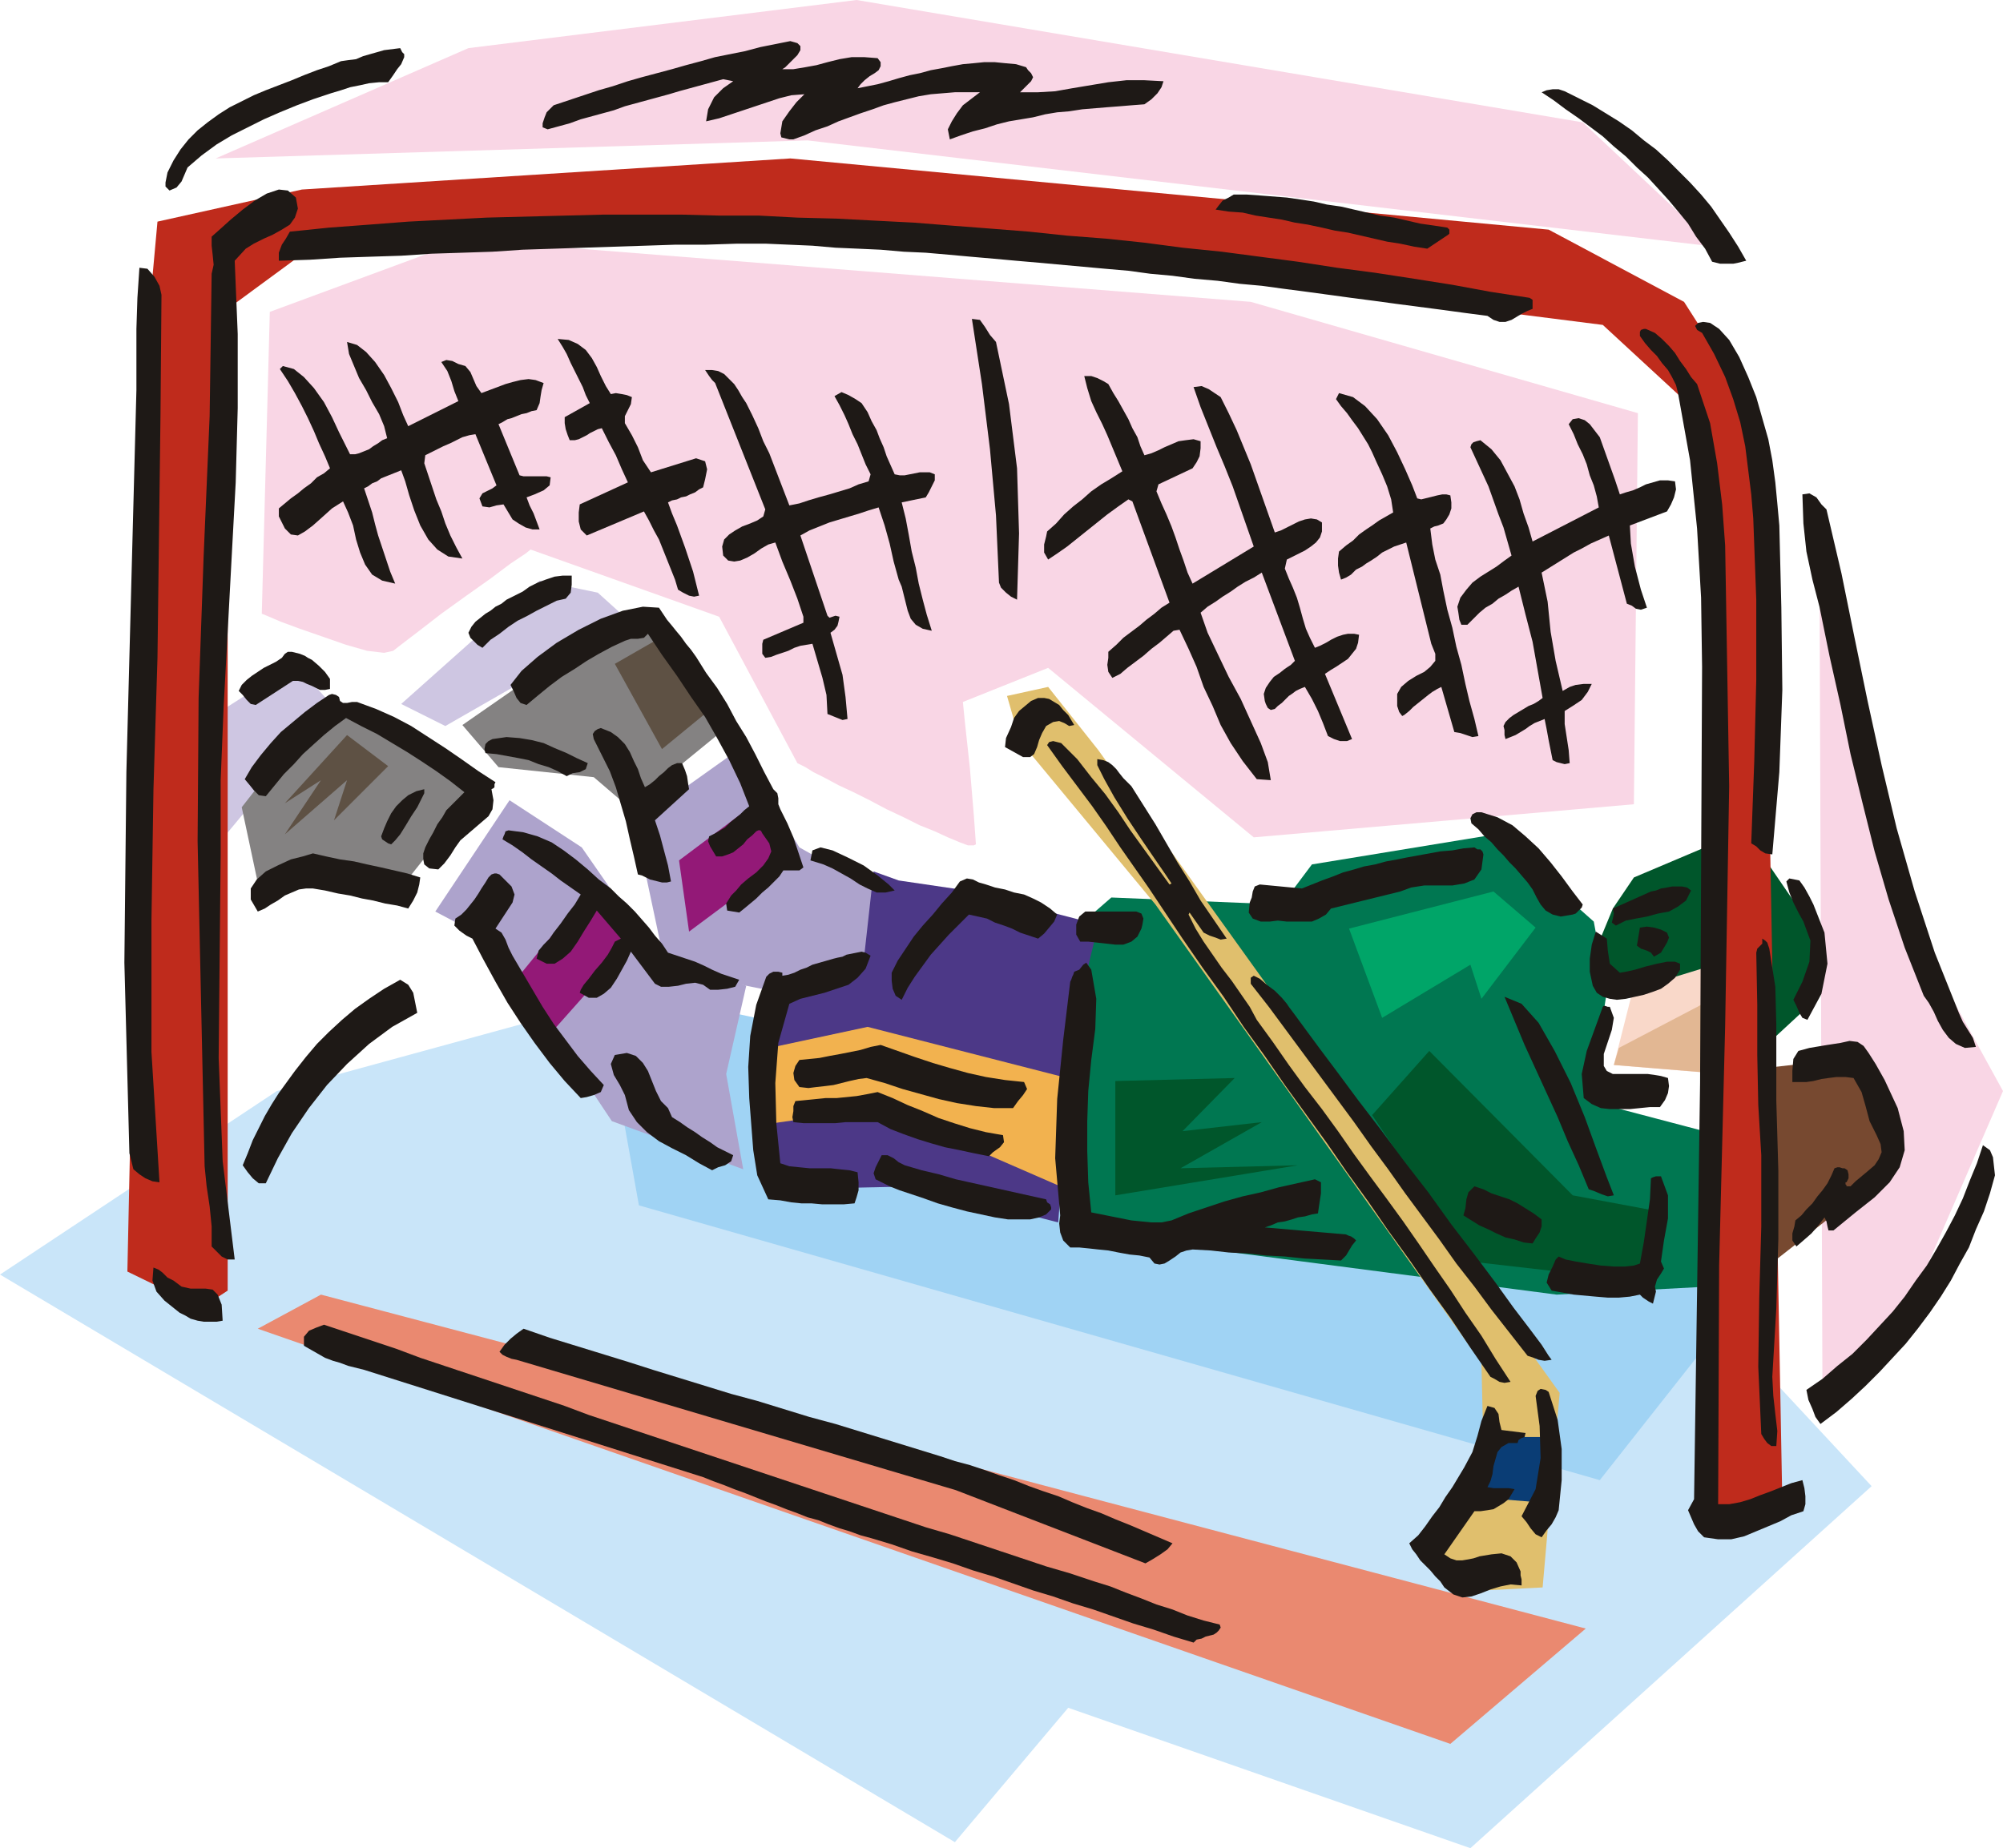 <svg xmlns="http://www.w3.org/2000/svg" fill-rule="evenodd" height="1.843in" preserveAspectRatio="none" stroke-linecap="round" viewBox="0 0 1997 1843" width="1.997in"><style>.pen1{stroke:none}.brush6{fill:#00562b}.brush12{fill:#ada3cc}.brush13{fill:#931977}.brush16{fill:#848282}.brush17{fill:#5e5144}.brush18{fill:#f9d6e5}.brush21{fill:#1e1916}</style><path class="pen1" d="m400 702 138-123 58 12 31 28-183 105-44-22zm-186 11 80-51 38 42-114 137-4-128z" style="fill:#cec6e2"/><path class="pen1" style="fill:#c9e5f9" d="m0 1271 276-183 307-84 1052 213 98 122 133 143-400 361-401-140-113 134L0 1271z"/><path class="pen1" style="fill:#a0d3f4" d="m613 1068 24 134 958 274 138-175-94-95-918-198-108 60z"/><path class="pen1" style="fill:#ea8970" d="m257 1325 1189 414 135-115-1261-333-63 34z"/><path class="pen1 brush6" d="m1608 906-19 46 23 31 109-16 37 78 40-37 20-66-78-114-111 47-21 31z"/><path class="pen1" style="fill:#f9d8c9" d="m1628 987-19 75 120 10V956l-101 31z"/><path class="pen1" style="fill:#e2b793" d="m1614 1045-5 17 110 9v-81l-105 55z"/><path class="pen1" style="fill:#007751" d="m1085 915-14 110 13 205 468 61 151-8-4-155-114-30 17-109-13-70-98-87-183 30-30 40-170-7-23 20z"/><path class="pen1 brush6" d="m1368 1112 57-64 143 144 91 17-27 68-166-19-98-146z"/><path class="pen1" style="fill:#e0bf6d" d="m1017 739 135 163 325 457 2 86-57 112 37 30 79-4 17-194-460-641-50-63-41 9 13 45z"/><path class="pen1" style="fill:#0a3d75" d="m1459 1492 86 7 3-66h-59l-30 59z"/><path class="pen1 brush12" d="m633 821 31 146 110 22 104-36 20-51-101-57-60-98-104 74z"/><path class="pen1 brush13" d="m761 795-84 63 10 71 94-70-20-64z"/><path class="pen1" style="fill:#4c3887" d="m771 1008-17 70 20 108 141-3 140 36 16-198 24-99-131-34-68-10-25-9-10 90-84 24-1 4-1 8-2 9-2 4z"/><path class="pen1" style="fill:#f2b24f" d="m767 1045 98-21 199 51v111l-186-81-121 17 10-77z"/><path class="pen1 brush12" d="m508 798 72 47 77 111 87 27-20 88 17 95-131-48-119-179-57-30 74-111z"/><path class="pen1 brush13" d="m592 882-81 99 34 54 88-99-41-54z"/><path class="pen1 brush16" d="m497 765 95 10 35 30 93-76-73-108-78 27-108 75 36 42z"/><path class="pen1 brush17" d="m613 662 47 85 50-41-50-71-47 27z"/><path class="pen1 brush16" d="m320 704-79 101 20 94 51-30 88 16 77-97-121-75-36-9z"/><path class="pen1 brush18" d="m1814 557 94 369 89 162-112 258-68 43-3-832z"/><path class="pen1" style="fill:#774930" d="m1760 1065 88-10 38 80-4 34-111 87-11-191z"/><path class="pen1 brush18" d="M215 158 467 48 854 0l724 122 132 124-905-106-590 18zm54 153-8 301 5 2 14 6 19 7 23 8 23 8 21 6 17 2 9-2 9-7 17-13 22-17 25-18 24-17 20-15 15-10 5-4 188 67 78 146 2 1 6 3 8 5 12 6 13 7 15 7 16 8 17 9 17 8 16 8 15 6 13 6 12 5 8 3h6l2-1-2-28-4-48-5-46-2-20 85-34 205 169 379-33 4-390-386-111-783-62-195 72z"/><path class="pen1" style="fill:#bf2b1c" d="m127 1268 74 36 26-17V308l98-72 540-5 733 93 78 72 31 182-3 934 73-13-20-1076-78-122-135-72-756-71-487 31-144 32-10 110-20 937z"/><path class="pen1 brush21" d="m161 294-1 121-3 241-4 131-2 131v131l8 130-7-1-7-3-6-4-6-5-4-16-5-190 2-190 5-191 5-190v-61l1-31 2-30 8 1 7 8 5 9 2 9zM340 61l7-1 8-1 7-3 7-2 7-2 7-2 8-1 8-1 1 2 1 2 2 2v3l-3 7-4 5-4 6-5 7h-9l-10 1-9 2-10 2-9 3-10 3-9 3-9 3-16 6-17 7-16 7-16 8-16 8-15 9-15 11-14 12-3 7-3 7-5 6-7 3-4-4v-4l1-5 1-5 6-12 7-11 8-10 9-9 10-8 11-8 11-7 12-6 12-6 12-5 13-5 13-5 12-5 13-5 12-4 12-5zM211 236l9-8 10-9 12-10 12-9 12-7 12-4 9 1 8 7 2 11-3 9-5 7-8 5-9 5-9 4-10 5-8 5-11 12 3 73v74l-2 74-4 74-4 75-4 74-3 74v74l-1 100-1 103 4 103 12 98h-7l-6-3-5-5-5-5v-20l-2-20-3-20-2-20-7-324 1-143 5-141 6-140 2-142 2-9-1-10-1-9v-9zm11 1081-6 1h-13l-6-1-7-2-5-3-6-3-5-4-10-8-8-9-4-11 1-13 5 2 4 3 5 5 6 3 8 6 9 2h15l7 1 5 5 4 10 1 16z"/><path class="pen1 brush21" d="m281 656 3-4 3-2h4l4 1 4 1 5 2 3 2 4 2 7 6 6 6 5 7v10l-5 1h-5l-4-2-4-2-5-2-4-2-5-1h-5l-37 24-5-1-4-4-4-5-4-4 3-6 5-5 5-4 6-4 6-4 6-3 6-3 6-4zm8-425 39-4 40-3 39-3 39-2 39-2 39-1 39-1 39-1h77l39 1h39l38 2 39 1 38 2 39 2 38 3 39 3 38 3 38 4 39 3 38 4 38 5 39 4 38 5 38 5 39 6 38 5 39 6 38 6 38 7 39 6 3 2v9l-5 2-6 3-5 3-5 3-6 2h-6l-6-2-6-4-23-3-22-3-23-3-23-3-22-3-23-3-22-3-22-3-23-3-22-3-22-2-22-3-23-2-22-3-22-2-22-3-23-2-22-2-22-2-22-2-23-2-22-2-23-2-22-2-23-2-22-1-23-2-22-1-23-1-23-2-23-1-23-1h-30l-31 1h-30l-30 1-31 1-30 1-30 1-31 1-30 2-30 1-31 1-30 2-31 1-30 1-30 2-31 1v-8l3-8 4-6 4-7zm39 462 3-1 4 1 3 2 1 4 3 2h4l5-1h5l19 7 18 8 17 9 17 11 17 11 16 11 17 12 17 11-1 2v3l-1 1-2 1 2 11-1 9-4 7-7 6-7 6-7 6-7 6-5 7-5 8-6 8-6 6-9-1-5-4-1-5v-6l2-6 4-8 4-7 4-8 5-7 4-7 6-6 6-6 6-6-14-11-14-10-15-10-14-9-15-9-15-9-16-8-15-8-11 8-11 9-10 9-11 10-9 10-10 10-9 11-9 11-7-1-5-5-4-5-5-6 7-12 9-12 10-12 10-11 12-10 12-10 12-9 12-8zm-46-328 11 3 10 8 10 11 10 14 8 15 7 15 6 12 5 10h5l4-1 5-2 5-2 4-3 5-3 4-3 5-2-3-12-5-12-7-12-6-12-7-12-5-12-5-12-2-12 10 3 9 7 9 10 9 13 7 13 7 14 5 13 5 11 50-25-4-10-3-10-4-10-6-9 5-2 6 1 6 3 7 2 5 6 3 7 3 7 5 7 8-3 8-3 8-3 7-2 8-2 8-1 7 1 8 3-2 7-1 6-1 7-3 7-5 1-5 2-5 1-5 2-5 2-4 1-5 3-4 2 21 51 4 1h23l4 1-1 8-6 5-9 4-8 3 3 8 4 8 3 8 3 8h-7l-7-2-7-4-6-4-9-15-7 1-7 2-7-1-3-8 3-5 4-2 6-3 4-3-21-51-6 1-7 2-6 3-6 3-7 3-6 3-6 3-6 3-1 8 4 12 4 12 4 12 5 12 4 12 5 12 6 12 6 11-14-2-11-7-9-10-8-14-6-15-5-15-4-14-4-11-5 2-5 2-5 2-5 2-4 3-5 2-4 3-4 2 4 12 4 12 3 12 3 11 4 12 4 12 4 12 5 12-13-3-10-6-7-10-5-12-4-13-3-14-5-13-5-11-11 7-10 9-9 8-8 6-7 4-7-1-6-6-6-12v-8l6-5 6-5 7-5 6-5 7-5 6-6 7-4 6-5-5-12-6-13-5-12-6-13-6-12-7-13-7-12-8-12 3-3zm30 486 13 3 14 3 14 2 13 3 14 3 13 3 13 3 13 4-1 7-2 8-4 8-5 8-11-3-12-2-12-3-11-2-12-3-12-2-13-3-12-2h-7l-7 1-7 3-7 3-7 5-7 4-6 4-7 3-7-12v-11l6-9 9-8 12-6 13-6 12-3 10-3zm-18 217 11-14 11-13 12-12 13-12 13-11 14-10 15-10 16-9 8 5 5 8 2 10 2 10-25 14-23 17-22 20-20 21-18 23-17 25-14 25-12 25h-7l-6-5-5-6-5-7 5-12 5-13 6-12 6-12 7-12 7-11 8-11 8-11zm29 253 24 8 24 8 24 8 24 9 24 8 24 8 24 8 24 8 24 8 24 8 24 9 24 8 24 8 24 8 24 8 24 8 24 8 24 8 24 8 24 8 24 8 24 8 24 8 24 8 24 8 24 7 24 8 24 8 24 8 24 8 24 7 24 8 16 5 15 6 16 6 15 6 16 5 15 6 16 5 16 4 1 3-2 3-2 2-3 2-4 1-4 1-4 2-5 1-3 3-20-6-20-7-20-6-20-7-20-7-20-6-20-7-20-6-20-7-20-7-20-6-20-7-20-6-21-6-20-7-20-6-11-3-11-4-10-3-11-4-10-4-11-3-10-4-11-4-10-4-11-4-10-4-10-4-11-4-10-4-11-4-10-4-338-107-8-2-8-2-8-3-7-2-8-3-7-4-7-4-7-4v-9l5-6 7-3 8-3zM788 41l7 2 3 3v4l-3 5-4 4-4 4-4 4-3 2h11l12-2 11-2 11-3 12-3 12-2h13l13 1 3 4v4l-2 4-4 3-5 3-5 4-4 4-3 4 10-2 10-2 11-3 10-3 11-3 10-2 11-3 11-2 10-2 11-2 11-1 10-1h11l10 1 11 1 10 3 2 3 3 3 2 4-2 4-11 11h18l17-1 17-3 18-3 18-3 18-2h18l19 1-2 6-4 6-6 6-7 5-13 1-12 1-13 1-12 1-12 1-13 2-12 1-12 2-12 3-12 2-12 2-12 3-12 4-12 3-12 4-11 4-2-10 4-8 5-8 6-8 17-13h-25l-12 1-12 1-12 2-12 3-12 3-11 3-11 4-12 4-11 4-11 4-11 5-12 4-11 5-11 4h-4l-4-1-4-1-1-4 2-12 7-10 7-9 8-8-13 1-12 3-12 4-12 4-12 4-12 4-12 4-13 3 2-12 6-12 9-9 10-7-10-2-11 3-11 3-11 3-11 3-10 3-11 3-11 3-11 3-11 3-11 4-11 3-11 3-11 3-11 4-11 3-11 3-5-2v-4l2-6 2-5 7-7 15-5 15-5 15-5 14-4 15-5 14-4 15-4 15-4 14-4 15-4 14-4 15-3 15-3 15-4 15-3 15-3z"/><path class="pen1 brush21" d="m390 842-3-1-3-2-3-2-1-3 3-8 3-7 4-8 5-7 6-6 6-5 8-4 8-2v4l-3 6-4 8-6 9-6 10-5 8-5 6-4 4zm97 33 3-3 3-1h2l3 1 6 6 6 6 3 8-2 8-17 26 6 4 4 7 3 8 4 8 10 17 10 17 10 17 11 17 12 16 12 16 13 15 13 14-3 7-7 3-7 2-6 1-16-17-15-18-15-20-14-20-13-20-12-21-12-22-11-21-6-3-7-5-5-5 1-7 6-4 5-5 4-5 4-5 4-6 3-5 4-6 3-5zm18-277 8-4 8-4 7-5 8-4 8-3 9-3 8-1h9v9l-1 8-5 6-9 2-10 5-10 5-9 5-10 5-9 6-9 7-9 6-8 8-5-3-3-3-4-4-2-5 3-6 4-5 5-4 5-4 5-3 5-4 6-3 5-4zm-14 139 14-2 13 1 12 2 12 3 11 5 12 5 10 5 11 5-2 6-6 3-7 1-6 3-9-5-9-4-10-3-10-4-10-2-11-2-11-2-11-1-1-4 1-5 3-3 4-2z"/><path class="pen1 brush21" d="m694 655 10 16 11 15 10 16 9 17 10 16 9 17 9 18 9 17 4 4 1 5v6l2 5 7 14 6 14 5 15 5 15-4 3h-16l-4 6-5 5-6 6-6 5-6 6-6 5-6 5-5 4-12-2-1-7 5-8 5-5 5-6 7-6 8-6 7-7 5-7 3-7-2-8-7-10-1-2-1-1h-2l-2 1-4 4-5 4-4 5-5 4-5 4-5 2-6 2h-6l-3-5-3-5-2-5 1-5 6-3 5-3 5-3 5-5 5-4 5-4 4-4 5-4-9-23-11-23-12-22-12-21-14-20-14-21-15-21-14-21-4 4-6 1h-7l-6 2-13 6-13 7-12 7-12 8-13 8-12 9-11 9-12 10-6-2-4-5-3-7-3-6 11-14 16-14 19-14 22-13 22-11 22-8 20-4 16 1 4 6 4 6 5 6 4 5 5 6 5 7 5 6 5 7zM507 828l15 2 14 4 14 6 12 8 12 9 12 10 11 10 12 9 8 8 8 7 8 8 7 8 7 8 6 8 7 8 6 9 9 3 9 3 9 3 9 4 8 4 9 4 9 3 9 3-4 7-8 2-9 1h-8l-7-5-8-2-9 1-8 2-9 1h-8l-6-3-6-8-18-24-4 9-5 9-5 9-6 9-7 6-7 4h-8l-9-5 1-3 3-5 5-6 6-8 7-8 6-8 4-7 3-6 6-3-24-28-6 10-7 11-6 10-7 10-8 7-8 5h-8l-10-5 2-8 5-6 6-6 4-6 7-9 7-10 7-9 6-10-10-7-10-7-9-7-10-7-10-7-9-7-10-7-10-6 1-3 1-2 1-3 3-1zm102-435 5-1 6 1 5 1 5 2-1 7-3 6-3 6v7l7 12 6 12 5 13 8 12 45-14 9 3 2 8-2 10-2 8-4 2-4 3-5 2-4 2-5 1-4 2-5 1-4 2 4 11 5 12 4 11 4 11 4 12 4 12 3 12 3 12-5 1-5-1-6-3-5-3-3-10-4-10-4-10-4-10-4-10-5-9-5-10-5-9-57 24-6-6-2-8v-9l1-8 48-22-6-13-6-14-7-13-7-14-4 1-4 2-4 2-3 2-4 2-4 2-4 1h-5l-2-5-2-6-1-6v-6l25-14-4-8-3-8-4-8-4-8-4-8-4-9-4-7-5-8 11 1 9 4 8 6 6 8 5 9 4 9 5 10 5 8zm328 1059 15 5 15 4 15 5 14 5 15 5 15 6 14 5 15 5 14 6 15 6 14 5 14 6 15 6 14 6 14 6 14 6-5 6-7 5-8 5-7 4-189-73-438-130-5-1-5-2-4-2-3-3 5-7 6-6 6-5 7-5 26 9 26 8 26 8 26 8 25 8 26 8 26 8 26 8 26 7 26 8 26 8 26 7 26 8 26 8 26 8 26 8z"/><path class="pen1 brush21" d="m599 726 10 4 7 5 7 7 5 8 4 9 4 8 3 9 4 9 5-3 5-4 4-4 5-4 4-4 4-3 5-2h5l3 7 2 6 1 7 1 6-34 31 5 15 4 15 4 15 3 16-4 1h-5l-4-1-4-1-4-1-4-2-4-2-4-1-4-18-4-17-4-18-5-17-5-17-6-16-8-16-8-16-1-5 2-3 3-2 3-1zm14 326 12-2 9 3 7 7 5 8 4 10 4 10 5 10 7 7 4 9 8 5 7 5 8 5 7 5 8 5 7 5 8 4 8 4-2 6-6 4-7 2-6 3-13-7-13-8-14-7-13-7-12-9-10-10-8-12-4-15-5-10-6-10-3-11 4-9zm90-683h7l6 1 6 3 5 5 5 5 4 6 4 7 4 6 6 12 6 13 5 13 6 12 5 13 5 13 5 13 5 13 10-2 9-3 10-3 11-3 10-3 10-3 9-4 10-3 2-7-5-10-4-10-4-10-5-10-4-10-4-9-5-10-5-9 7-4 7 3 7 4 6 4 6 9 4 9 5 9 3 8 4 9 3 9 4 9 4 9 5 1h5l5-1 5-1 5-1h10l5 2v6l-3 6-3 6-3 5-24 5 4 16 3 16 3 17 4 16 3 16 4 16 4 15 5 16-9-2-7-4-5-6-3-8-2-8-2-8-2-8-3-7-5-18-4-18-5-18-6-18-10 3-9 3-10 3-10 3-10 3-10 4-10 4-9 5 27 80 2 2 3-1 3-1 4 1-1 5-1 4-3 4-4 3 6 21 6 21 3 22 2 22-5 1-5-2-5-2-5-2-1-19-4-17-5-17-5-17-6 1-6 1-6 2-6 3-6 2-6 2-5 2-6 1-3-4v-10l1-4 40-17v-6l-6-18-7-18-8-19-7-19-7 2-7 4-7 5-7 4-7 3-6 1-6-1-5-5-1-9 2-7 5-5 6-4 7-4 8-3 7-3 6-4 2-7-50-126-3-3-3-4-2-3-2-3zm61 605 3-3 4-2h5l4 1v3l6-1 6-2 6-3 6-2 6-3 7-2 7-2 7-2 4-1 5-1 4-2 5-1 5-1 5-1 4 1 5 3-5 13-8 9-9 7-12 4-12 4-12 3-12 3-11 5-11 39-3 40 1 40 4 40 9 3 10 1 10 1h21l9 1 10 1 8 2 1 10v8l-2 7-2 6-11 1h-21l-11-1h-10l-10-1-11-2-12-1-11-24-4-25-2-26-2-26-1-31 2-31 6-31 10-28z"/><path class="pen1 brush21" d="m797 1057 10-1 10-1 10-2 11-2 10-2 10-2 10-3 10-2 17 6 17 6 18 6 17 5 18 5 18 4 19 3 19 2 3 7-4 6-5 6-5 7h-19l-18-2-19-3-18-4-18-5-18-5-18-6-18-5-8 1-9 2-8 2-8 2-8 1-9 1-8 1-9-1-5-7-1-7 2-7 4-6z"/><path class="pen1 brush21" d="m793 1098 10-1 10-1 10-1h11l10-1 10-1 11-2 10-2 15 6 15 7 15 6 16 7 15 5 16 5 16 4 17 3 1 7-4 5-7 5-4 4-15-3-14-3-15-3-14-4-13-4-14-5-13-5-13-7h-32l-10 1h-32l-10-1-1-5 1-6v-5l2-5zm99-210-9 2h-9l-9-4-8-4-9-6-9-5-9-5-9-4-13-4 2-10 8-3 12 3 15 7 16 8 14 10 11 9 6 6zm10 274 17 5 17 4 17 5 18 4 18 4 18 4 18 4 18 4 1 3 3 2 1 3v2l-5 5-7 3-9 2h-22l-13-2-14-3-14-3-15-4-14-4-14-5-12-4-12-4-10-4-8-4-6-3-2-6 2-6 3-6 3-6h6l6 3 5 4 6 3zm81-280 9 3 10 2 9 3 10 2 9 4 8 4 9 6 7 6-3 7-5 6-5 6-6 5-9-3-9-3-8-4-8-3-9-3-8-4-9-2-9-2-10 10-10 10-9 10-9 10-8 11-8 11-7 11-6 12-6-4-3-7-1-8v-8l6-12 8-12 8-12 9-11 10-11 9-11 10-11 8-11 7-3 6 1 6 3 7 2zm-14-564 8 1 5 7 5 8 6 7 13 62 8 64 2 65-2 66-6-3-5-4-5-5-2-5-3-67-6-66-8-65-10-65zm66 378h6l5 1 5 3 5 3 4 5 5 5 3 5 3 5-5 1-5-3-5-2-6 1-7 4-4 7-3 7-2 7-3 7-4 3h-7l-9-5-9-5 1-9 5-11 3-9 5-7 6-5 6-5 7-3zm84-226-5-12-5-12-5-12-5-11-6-12-5-11-4-13-3-12h7l6 2 6 3 5 3 5 9 5 8 5 9 5 9 4 9 5 9 3 9 4 9 7-2 7-3 6-3 7-3 7-3 7-1 8-1 7 2v7l-1 8-3 6-4 6-34 16-2 7 5 12 5 11 5 12 4 11 4 12 4 11 4 12 5 11 61-37-7-20-7-20-7-20-8-20-8-19-8-20-8-20-7-20 8-1 7 3 6 4 6 4 8 16 8 17 7 17 7 17 6 17 6 17 6 17 6 17 6-2 6-3 6-3 6-3 6-2 6-1 6 1 5 3v9l-2 6-4 5-5 4-6 4-6 3-6 3-6 3-2 9 4 10 4 9 4 10 3 10 3 11 3 10 4 9 5 10 5-2 6-3 5-3 6-3 6-2 5-1h6l5 1-1 8-2 6-4 5-4 5-6 4-6 4-5 3-6 4 27 65-5 2h-7l-6-2-6-3-5-13-5-12-6-12-7-12-5 2-4 2-4 3-3 2-4 4-3 3-4 3-3 3-4 1-3-2-2-4-1-3-1-7 2-6 4-6 4-5 6-4 5-4 6-4 4-4-33-88-8 5-8 4-8 5-7 5-8 5-7 5-8 5-7 6 7 20 10 21 11 23 12 22 10 22 10 22 7 19 3 18-14-1-14-18-12-18-10-18-8-19-9-19-7-20-8-18-9-19-6 1-7 6-7 6-8 6-8 7-8 6-8 6-7 6-8 4-4-6-1-7 1-7v-6l8-7 7-7 8-6 8-6 7-6 8-6 7-6 8-5-37-101-4-2-10 7-11 8-10 8-10 8-10 8-10 8-10 7-9 6-4-7v-8l2-8 1-5 9-8 8-9 9-8 9-7 9-8 10-7 10-6 11-7z"/><path class="pen1 brush21" d="m1058 741 16 16 14 18 14 17 13 18 12 18 13 18 13 18 13 18 2-1-6-9-11-16-13-19-14-21-13-21-10-18-7-14v-6l6 1 5 2 4 3 4 4 3 4 4 5 4 4 4 4 12 19 12 19 11 19 11 19 12 19 11 19 13 19 13 19-6 1-5-2-6-2-6-3-14-20-1 2 7 14 8 13 9 13 9 13 10 13 9 13 9 13 7 13 16 22 16 23 16 22 17 22 16 22 16 23 16 22 17 23 16 22 16 23 15 22 16 23 15 23 16 23 14 23 15 23-6 1-5-1-5-3-4-2-20-29-20-30-21-29-20-29-21-29-20-29-21-29-20-29-21-29-21-29-20-29-21-29-20-30-21-29-20-29-20-30-14-21-14-20-14-20-14-21-14-20-15-20-15-20-15-21 2-3 4-1 4 1 4 1zm30 226 5 29-1 30-4 31-3 31-1 30v30l1 31 3 30 10 2 10 2 10 2 10 2 10 1 10 1h10l10-2 17-7 18-6 18-6 18-5 18-4 18-5 18-4 18-4 6 3v11l-2 13-1 7-6 1-7 2-7 1-6 2-7 2-7 1-7 3-6 2 81 7 2 1 3 1 3 2 2 2-4 5-3 5-3 5-5 5-18-1-19-1-19-2-19-1-18-2-19-1-18-2-18-1-6 1-6 2-5 4-6 4-5 3-5 1-5-1-5-6-10-2-10-1-11-2-10-2-10-1-9-1-10-1h-9l-7-7-3-8-1-9 1-8-5-57 2-59 6-59 7-58 1-2 1-3 1-2 1-3 5-2 4-5 3-2 5 7zm-6-58h51l5 2 2 5-1 6-1 4-4 8-6 5-8 3h-8l-9-1-9-1-9-1h-8l-4-7v-10l3-8 6-5zm148-715h13l14 1 13 1 13 1 14 2 13 2 13 3 14 2 13 3 13 3 13 3 14 2 13 3 13 3 14 2 13 2 2 2v4l-1 1-21 14-13-2-14-3-13-2-13-3-13-3-13-3-13-2-13-3-14-3-13-2-13-3-13-2-13-2-13-3-14-1-13-2 3-4 4-5 6-3 5-3zm26 688 42 4 10-4 10-4 11-4 10-4 11-3 10-3 11-2 11-3 11-2 10-2 11-2 11-2 11-2 12-1 11-2 11-1 3 2h3l2 2 1 3-2 15-7 10-10 4-12 2h-28l-13 2-11 4-69 17-5 6-7 4-7 3h-25l-9-1-8 1h-9l-8-3-4-6 1-10 2-5 1-6 2-5 5-2z"/><path class="pen1 brush21" d="m1285 1004 6 8 11 15 14 19 18 24 20 27 23 30 23 31 24 31 23 32 23 30 21 28 18 25 16 21 12 16 7 11 3 4-7 1-6-1-5-2-6-2-18-23-18-23-17-23-18-23-17-24-17-23-17-23-17-24-17-23-17-24-17-23-17-23-17-23-17-23-17-23-18-23v-6l3-2 6 3 7 6 8 6 7 7 5 6 2 3zm50-612 14 4 12 9 12 13 11 16 9 17 8 17 7 16 5 13 4 1 4-1 4-1 4-1 4-1 5-1h4l4 1 1 7v6l-2 6-3 5-3 4-5 2-4 1-4 2 2 16 3 15 5 15 3 16 4 19 5 18 4 19 5 18 4 19 4 17 5 18 4 17-6 1-6-2-6-2-6-1-13-45-4 2-5 3-4 3-5 4-5 4-5 4-4 4-5 4-2 1-3-4-2-6v-12l4-7 7-6 8-5 8-4 6-5 5-6v-7l-4-10-25-101-6 2-6 2-6 3-6 3-5 4-6 4-5 3-4 3-6 3-5 5-5 3-5 2-2-7-1-7v-7l1-7 7-6 7-5 6-6 7-5 6-4 7-5 7-4 7-4-2-13-4-13-5-12-6-13-4-9-4-8-5-8-5-8-6-8-5-7-6-7-5-7 3-6z"/><path class="pen1 brush21" d="m1507 554-4-14-4-14-5-13-5-14-5-14-6-13-6-13-6-13 1-3 2-2 3-1 4-1 11 9 9 11 7 13 7 13 5 13 4 14 5 14 4 14 66-34-2-11-3-11-4-10-3-11-4-10-5-10-4-10-5-10 4-5 6-1 6 2 5 4 10 13 5 14 5 14 5 14 5 15 6-2 7-2 7-3 6-3 7-2 7-2h8l7 1 1 8-2 8-3 7-4 7-37 14 1 18 4 23 6 23 6 18-6 2-5-1-4-3-5-2-18-68-9 4-9 4-9 5-8 4-8 5-8 5-8 5-8 5 6 29 3 30 5 29 7 30 7-4 6-2 8-1h8l-4 8-6 8-9 6-8 5v13l2 13 2 13 1 13-5 1-4-1-4-1-4-2-2-10-2-10-2-11-2-10-5 2-5 2-5 3-4 3-5 3-5 3-5 2-5 2-1-4v-5l-1-4 2-4 4-4 4-3 5-3 5-3 5-3 5-2 5-3 4-3-5-28-5-28-7-27-7-28-7 4-6 4-7 4-6 5-7 4-6 5-6 6-6 6h-6l-2-5-1-7-1-6 3-9 6-8 6-7 8-6 8-5 8-5 8-6 7-5zm-47 909 8-15 5-16 4-15 6-15 7 2 4 6 1 8 2 8 24 3-1 4-3 1-3 2-1 3h-9l-7 4-4 5-2 7-2 7-1 8-2 7-3 6 6 1h15l6 1-3 5-3 5-5 4-5 3-5 3-6 1-7 1h-6l-30 43 6 4 6 2h6l6-1 5-1 6-2 6-1 6-1 10-1 9 3 6 6 4 9v4l1 4v6l-11-1-10 2-10 3-10 4-9 3-9 1-9-3-9-7-4-6-5-5-5-6-5-5-5-5-4-6-4-5-3-6 9-8 7-9 7-10 7-9 6-10 7-10 6-10 6-10zm17-653 16 5 15 8 13 11 13 12 12 14 11 14 11 15 10 13-1 3-3 3-3 3-3 1-12 2-8-2-7-4-5-6-4-7-4-8-5-7-6-7-6-7-6-6-6-7-6-6-6-7-7-6-6-7-7-6-1-5 2-4 4-2h5zm-7 373 9 3 8 4 9 3 9 3 8 4 8 5 8 5 8 6v7l-2 6-4 6-3 5-9-1-9-3-9-2-9-4-8-4-9-4-8-5-8-5 2-7 1-9 2-7 6-6zm90-1092 14 7 14 7 13 8 13 8 13 9 12 10 12 9 12 11 11 11 11 11 11 12 10 12 9 13 9 13 9 14 8 14-4 1-4 1-5 1h-13l-4-1-4-1-7-13-9-12-8-13-9-11-10-12-10-11-11-12-11-10-11-11-12-10-11-10-12-9-12-9-13-9-12-9-12-8 5-2 6-1h6l6 2zm49 1101-6 1-6-2-7-3-6-2-10-24-11-24-10-24-11-24-11-24-11-24-10-24-10-24 17 7 17 19 16 28 16 32 14 34 12 33 10 27 7 18z"/><path class="pen1 brush21" d="m1531 1392 2-5 3-2 5 1 3 2 9 28 4 29v31l-3 30-3 7-4 7-5 6-5 7-6-3-5-6-4-6-5-6 14-27 5-31-1-32-4-30zm104-132 4-22 3-21 3-21 1-21 2-1 3-1h5l7 19v23l-4 22-3 21 3 7-3 5-4 6-2 7 1 5-1 4-1 4-1 4-4-2-3-2-3-2-3-3-10 2-11 1h-11l-12-1-11-1-11-1-11-2-11-2-5-8 2-8 4-8 3-7 3-3 7 3 10 2 12 2 13 2 13 1h11l9-1 6-2zm-20-290 6-1 9-2 10-3 12-3 10-2h8l5 2v6l-5 8-7 6-7 5-8 3-9 3-9 2-9 2-9 1-7-1-7-2-6-4-4-7-3-14v-13l2-14 4-13 11 7 1 12 2 13 10 9zm-17 34 1-1h1l3 1h2l4 11-2 12-4 12-4 12v12l3 5 6 3h35l7 1 6 1 7 2 1 8-1 7-3 7-5 7h-10l-10 1-10 1h-20l-9-1-9-4-8-6-2-24 5-23 8-22 8-22z"/><path class="pen1 brush21" d="m1641 328 9 4 7 6 7 7 6 7 5 8 6 8 5 8 6 7 13 39 7 40 5 41 3 41 4 240-4 239-6 239-1 238h11l11-2 10-3 10-4 11-4 10-4 10-4 11-3 2 8 1 8v8l-2 7-12 4-11 6-12 5-12 5-12 5-13 3h-13l-14-2-6-6-4-7-3-7-3-7 6-11 3-207 3-208 1-207 1-208-1-69-4-69-7-68-12-67-2-8-4-8-4-7-6-7-5-7-6-6-6-7-5-7v-4l1-2 3-1h2z"/><path class="pen1 brush21" d="m1646 889 5-1 5-2 6-1 5-1h10l5 1 4 3-5 10-8 6-9 5-11 2-11 3-11 2-10 2-10 5-4-3 1-4 1-5-1-5 38-17zm-11 36 7-1 7 1 7 2 6 3 2 5-2 5-3 5-3 5-7 4-3-4-4-2-6-2-4-3 3-18zm99-569 9 20 8 20 6 21 6 21 4 21 3 22 2 21 2 22 2 82 1 82-3 82-7 82-7-1-5-3-4-4-5-3 3-82 2-81v-80l-3-81-2-24-3-24-3-24-5-24-7-23-8-22-11-23-12-21-5-3-2-4 3-3 5-1 7 1 9 6 10 11 10 17zm30 590 6 38 1 38v76l2 69v69l-2 69-4 68 1 19 2 18 2 17-1 15h-5l-4-3-3-4-3-5-3-67 1-70 2-70v-71l-3-50-1-50v-50l-1-52 1-4 3-3 2-2v-5l3 2 2 2 1 3 1 3zm33-453 7-1 7 4 5 7 5 5 15 64 13 64 13 63 14 64 15 63 18 63 20 61 24 60 4 9 5 8 5 8 3 9-11 1-9-4-7-6-6-8-5-9-4-9-5-9-5-7-19-48-16-48-14-48-12-48-12-49-10-49-11-49-10-49-7-27-6-28-3-28-1-29zm-13 383 10 2 5 7 5 9 4 8 11 28 3 31-6 30-14 26-5-2-3-5-3-7-3-6 9-18 7-20 1-21-7-19-5-9-5-10-4-10-3-11 3-3zm20 169 18-3 13-2 9-2 8 1 6 4 5 7 7 11 9 16 13 28 6 23 1 19-5 17-10 15-15 15-19 15-22 18h-5l-1-4-1-5-2-4-6 8-7 8-8 7-7 6-4-6v-7l2-7 1-6 6-5 5-6 6-6 5-7 5-6 5-7 4-8 3-7 3-1h2l3 1h2l3 2 1 4v4l-2 4h-1v2l1 1v1h4l5-5 6-5 6-5 7-6 4-6 3-7-1-8-4-9-7-14-4-15-4-14-8-14-8-1h-9l-8 1-7 1-8 2-7 1h-14v-11l1-12 5-8 11-3zm-3 341 16-11 15-13 15-12 14-14 13-14 13-14 12-15 11-16 11-15 10-17 9-16 9-17 8-17 7-18 7-17 6-18 7 5 3 7 1 9 1 9-5 18-6 18-8 18-7 18-9 16-9 17-10 16-11 16-12 16-12 15-13 14-13 14-14 14-14 13-15 13-16 12-5-7-3-8-4-9-2-10z"/><path class="pen1 brush6" d="M1112 1078v114l182-30-117 3 81-46-79 9 52-53-119 3z"/><path class="pen1" style="fill:#00a568" d="m1345 926 144-37 42 36-54 71-11-34-88 53-33-89z"/><path class="pen1 brush17" d="m346 733 41 31-54 54 13-40-62 54 36-54-36 23 62-68z"/></svg>
